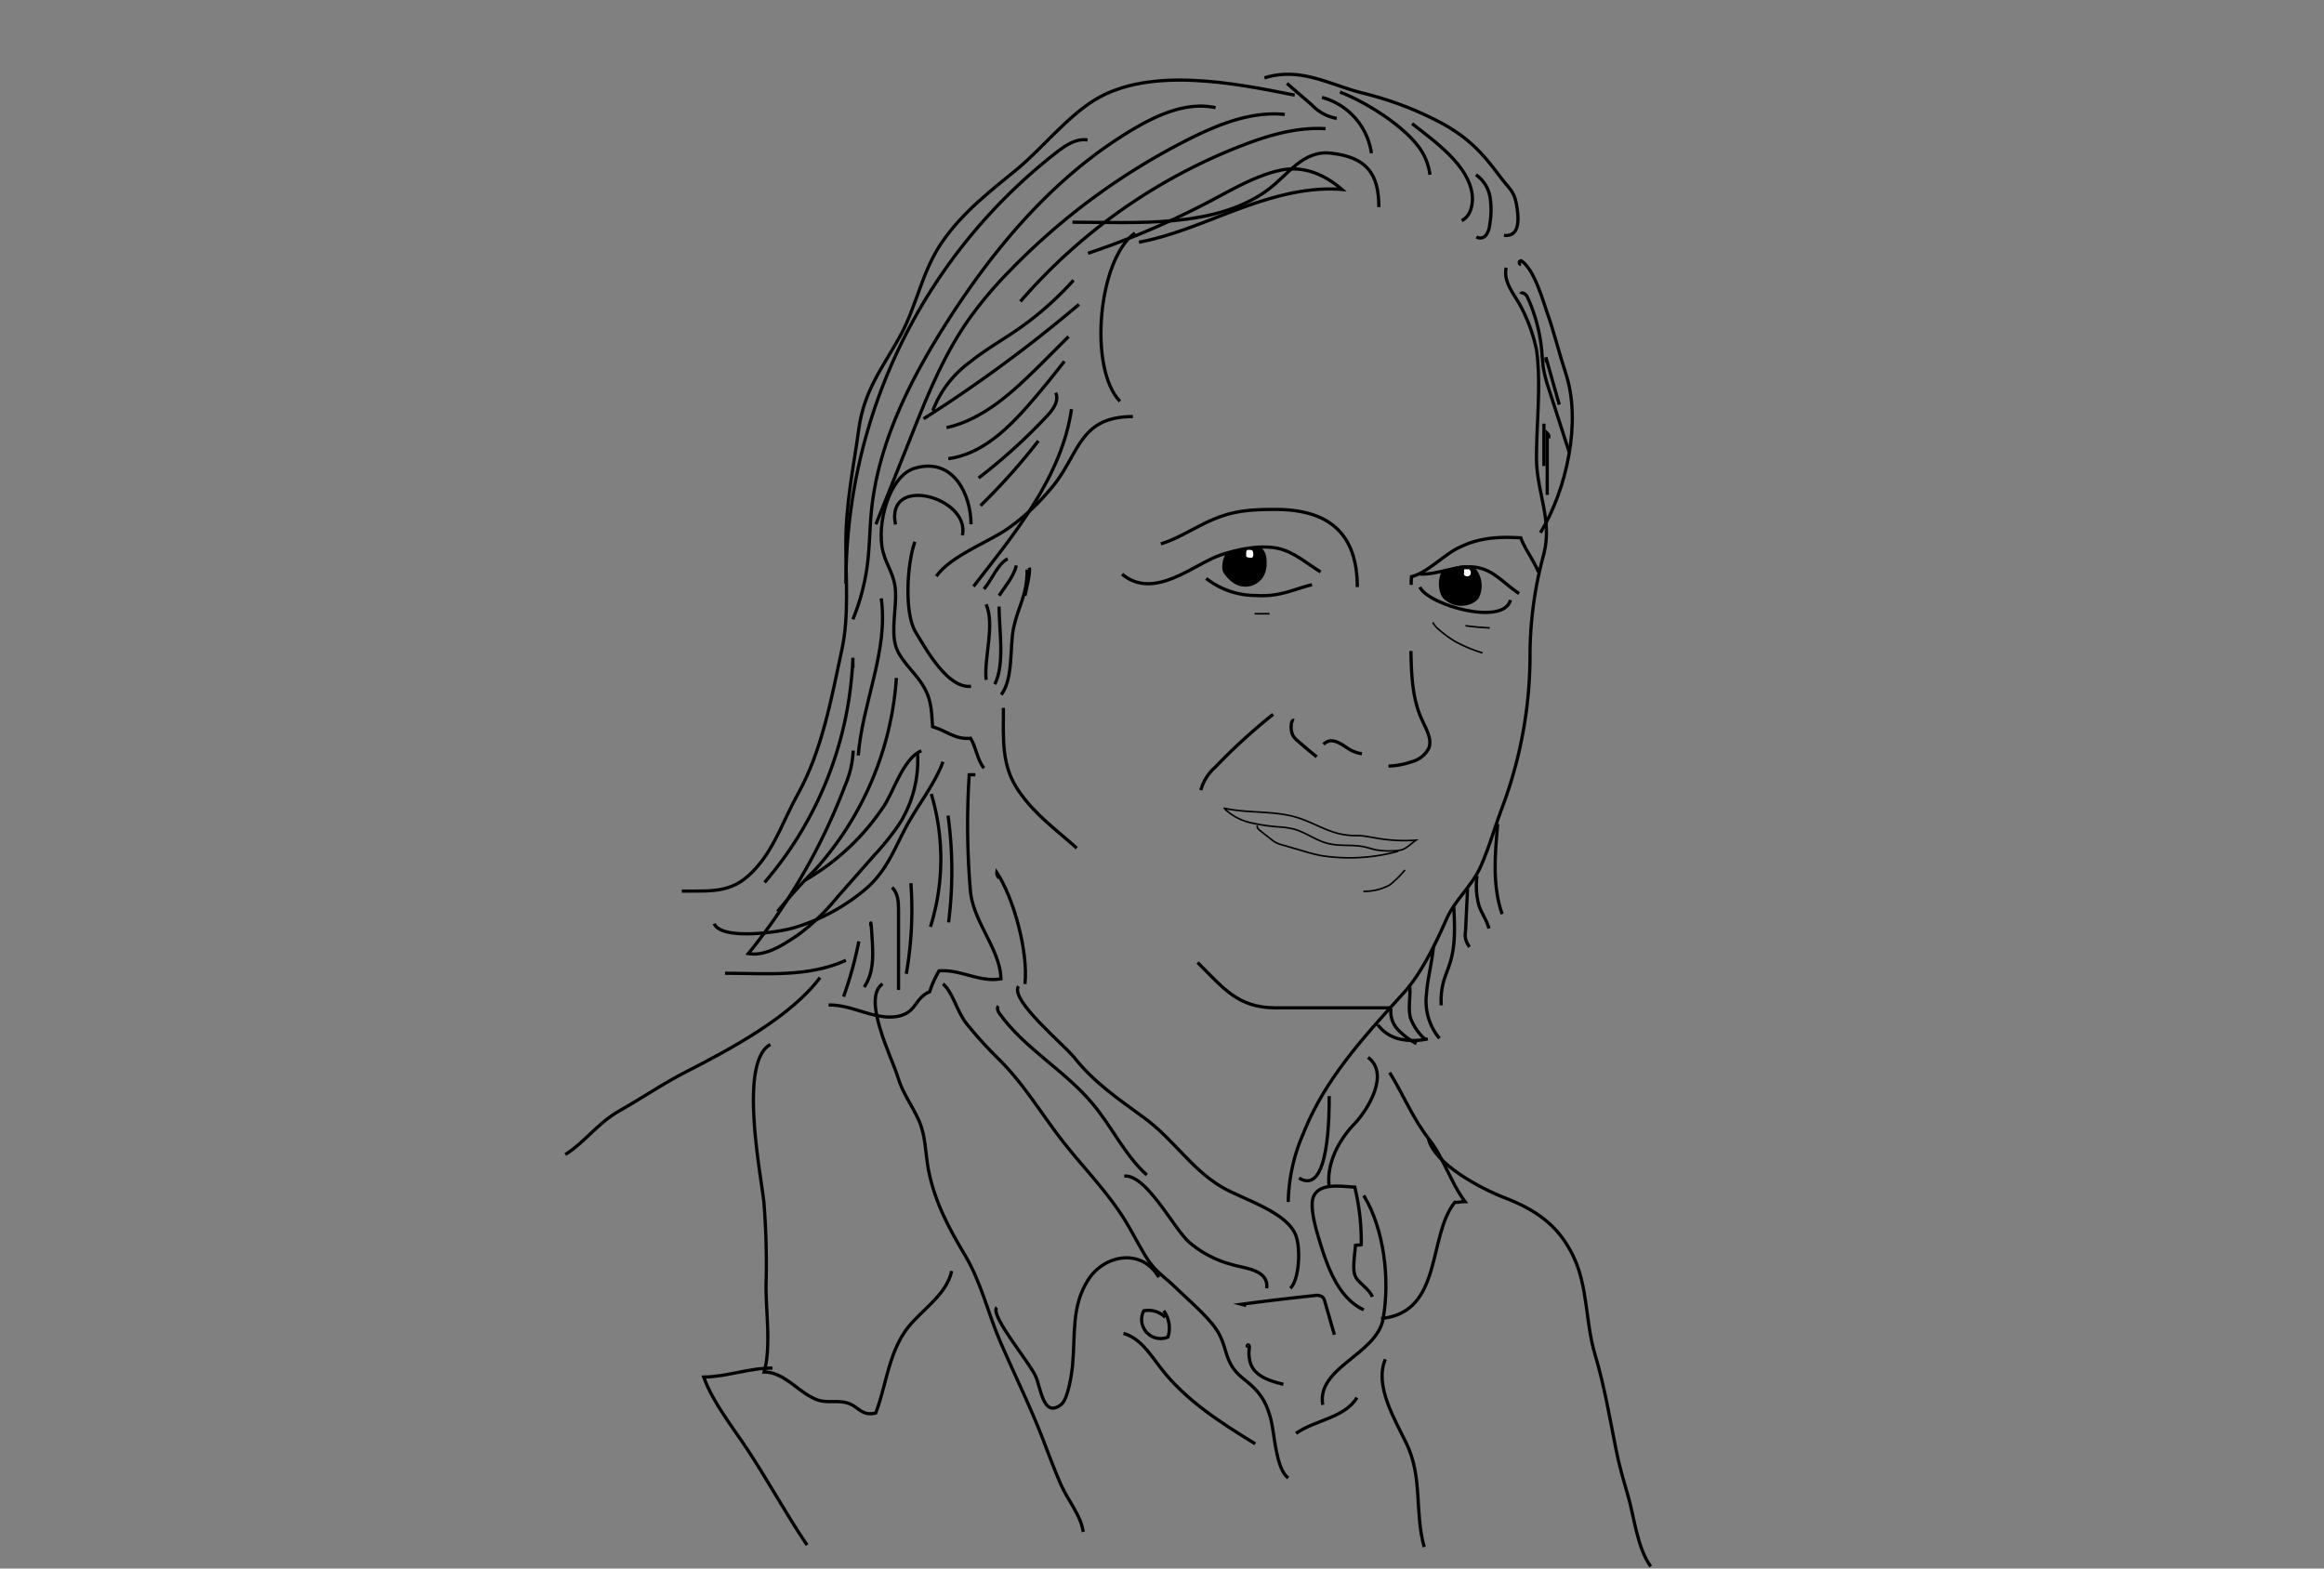 <?xml version="1.0" encoding="UTF-8"?> <svg xmlns="http://www.w3.org/2000/svg" id="Calque_2" data-name="Calque 2" viewBox="0 0 359 242.33"><rect x="0" y="0" width="359" height="242.33" fill="#808080" stroke="none"/><defs><style>.cls-1,.cls-4{fill:none;}.cls-1,.cls-2,.cls-4{stroke:#000;}.cls-1,.cls-2,.cls-3,.cls-4{stroke-miterlimit:10;}.cls-1,.cls-2{stroke-width:0.5px;}.cls-3{fill:#fff;stroke:#fff;}.cls-3,.cls-4{stroke-width:0.25px;}</style></defs><title>Pag (1)</title><path class="cls-1" d="M87.33,178.36c2.94-1.83,5-4.86,8.34-6.74,3.54-2,6.72-4.2,10.25-6,6.89-3.53,16.22-8.51,20.75-14.59"></path><path class="cls-1" d="M119,161.36c-4.88,2.7-1.54,19.55-1,24.34a118.77,118.77,0,0,1,.33,13c0,4.11.79,9.48-.29,13.27,3.24,0,5.37,3.3,8.29,4.32,1.46.5,3.12,0,4.6.47,1.74.55,2.16,2.07,4.35,1.54,1.58-4.19,1.95-8.77,4.47-12.52,2.08-3.11,6.47-5.54,7.25-9.42"></path><path class="cls-1" d="M136.33,152c-3.26,2.24,1.48,11.46,2.34,14.33.77,2.59,2.18,4.33,3.26,6.74s1,5,1.48,7.6c1,5.07,3.13,9,5.66,13.25s3.55,9,5.5,13.49c2.17,5,4.66,10.06,6.5,14.85.89,2.31,1.78,4.75,2.84,7.15s3.06,4.68,3.42,7.26"></path><path class="cls-1" d="M209.67,90.7c0-8.32-4.42-12-12.67-12-3.89,0-6.5.2-9.73,1.6-2.7,1.16-5.17,2.87-7.94,3.73"></path><path class="cls-1" d="M173.33,88.7c5,4.18,11.2-1.66,15.34-3,2.43-.8,5.86-1.56,8.66-1,2.45.48,4.51,2.34,6.67,3.66"></path><path class="cls-1" d="M186.33,89.36A12.41,12.41,0,0,0,194,92c3.75.22,5.57-.89,8.67-1.67"></path><path class="cls-1" d="M218,90.36a9.08,9.08,0,0,1,.05-1.28c2.24-.51,4.84-3.18,7-4.32,3.17-1.66,6.17-1.89,9.87-1.67.71,1.86,2,3.48,2.73,5.27"></path><path class="cls-1" d="M219.33,90.7c1.33,2.79,12.95,6.08,14,2"></path><path class="cls-1" d="M219.33,88.7c3.07.1,5.94-1.62,9-1,2.55.51,4.09,2.53,6.33,4"></path><path class="cls-1" d="M232.67,41.36c-.54,2.32,1.53,4.43,2.4,6.27a25.22,25.22,0,0,1,2.28,6.4c.74,5.31,0,11.29,0,16.67s2.52,9.64,1.1,15a59.88,59.88,0,0,0-2.1,15,66.91,66.91,0,0,1-4.22,23.84c-1.18,3.11-2.09,6.38-3.41,9.35s-4,5.17-5.29,8.14c-1.6,3.63-3.82,8.26-6.48,11.24-6,6.65-12.19,13.22-15.59,21.78A27.69,27.69,0,0,0,199,185.7"></path><path class="cls-1" d="M185,148.7c3.86,3.8,6.14,7,12,7h17.67"></path><path class="cls-1" d="M154.33,135.7c-.17-.36-.4-.45-.34-.9,2.58,3.91,4.87,12.18,4.34,17.23"></path><path class="cls-1" d="M150,81c0-4.52-2.7-10.42-8.67-8.67-4,1.16-6,8.74-4.92,12.93.61,2.31,1.77,3.46,1.92,6.07s-.66,5.85,0,8.34c.55,2.11,2.68,3.9,3.93,5.74,1.59,2.35,1.62,4,1.8,6.86,2.19.64,3.44,2,5.88,1.79.88,1.48,1,3.3,2.06,4.61"></path><path class="cls-1" d="M148.67,82.7c1.22-5.9-11.93-9.5-10.34-1.67"></path><path class="cls-1" d="M141.33,83.7c-1.21,3.3-1.67,11,.09,13.91s5,8.79,8.58,8.42"></path><path class="cls-1" d="M142.67,64.7a216.46,216.46,0,0,0,24-17.67"></path><path class="cls-1" d="M175,64.36c-8.62,0-8.18,6.11-12.91,11.41a34.07,34.07,0,0,1-6.44,5.92c-3,2.08-8.88,4.26-11,7.34"></path><path class="cls-1" d="M152,91c1.17-1.35,2.19-4,3.67-4.67"></path><path class="cls-1" d="M157,87.36c-.38,1.66-1.71,3.21-2.67,4.67"></path><path class="cls-1" d="M159,87.7c.2.64-.39,3-.67,4.33"></path><path class="cls-1" d="M152.33,93.36c1.39,3.23-.33,8.06,0,11.67"></path><path class="cls-1" d="M154.33,93.7c0,3.53.93,8.89-.66,12"></path><path class="cls-1" d="M158.67,88c0,4-1.33,5.52-2.08,8.92-.65,3,0,7.85-1.92,10.41"></path><path class="cls-1" d="M213,32c0-5.19-1.9-7.69-7.33-8.33-4.46-.54-6.69,3.39-9.93,5.74-8.08,5.87-20.13,4.92-30.07,4.92"></path><path class="cls-1" d="M200,14.7c-9.1-1.82-22.34-4.51-30.91.75C164.91,18,161,22.87,157.28,26c-4.26,3.49-8.51,6.72-11.71,11.34S141.62,47.3,139,52c-2.71,4.9-5.52,8.31-6.34,14.31s-2,11.35-2,17.68c0,5.39.5,11.22-.6,16.33-1.61,7.5-3.06,15.62-6.79,22.32-2.18,3.91-3.46,8-6.37,11.34-3.47,4-6.36,3.68-11.58,3.68"></path><path class="cls-1" d="M110.33,142.7c1.08,2.57,9.93,1.38,12.41.6A30.31,30.31,0,0,0,134,137.1c3.06-2.77,4.18-6,6-9.41,1.65-3.07,4.57-6.85,5.66-10"></path><path class="cls-1" d="M112,150.36c6.3,0,12.78.67,18.67-2"></path><path class="cls-1" d="M150.67,119.7a7.46,7.46,0,0,0-.95,0,120.65,120.65,0,0,0,.19,18c.46,4.78,4.61,9,4.71,13.52-3.35.59-6.27-1.51-9.56-1.23a16,16,0,0,0-1.45,3.23c-2.31,1-2,3.05-4.61,3.72-3.6.9-7.29-1.79-11-1.67"></path><path class="cls-1" d="M232.33,36.36c2.46.27,2.28-2.51,2-4.33-.38-2.55-1.09-2.71-2.61-4.75-2.75-3.7-4.95-6.06-9.16-8.33a52.3,52.3,0,0,0-12.14-4.59c-5.09-1.3-9.55-4.06-15.09-2.33"></path><path class="cls-1" d="M234.67,41c.26-.32-.3-.56.32-.72,2,1.29,3.3,6,4,8,1.07,3,1.88,6.38,2.89,9.44,2.43,7.36.17,17.86-3.92,24.58"></path><path class="cls-1" d="M155,109.36c0,4.93-.34,9,2.42,12.92,2.54,3.67,5.87,6,8.91,8.75"></path><path class="cls-1" d="M175.33,36c-5.68,4-7.23,20.88-2.33,26"></path><path class="cls-1" d="M124.33,136a36.54,36.54,0,0,0,12.34-11.66c1.51-2.46,3-7.26,5.66-8.34"></path><path class="cls-1" d="M157.33,152.36c-1.37,2.13,7,9,8.6,11,3.11,3.91,6.81,6.41,10.81,9.33,4.49,3.27,7.23,7.85,11.93,10.66,3.37,2,10.35,3.87,11.59,7.75.66,2.09.41,6.64-.93,7.93"></path><path class="cls-1" d="M210.67,202.36c-4.07-1.88-5.73-7-6.94-11-.42-1.39-1.57-5.2-.74-6.68,1.09-1.95,4.13-1.39,6.29-1.28a35.62,35.62,0,0,1,1,8.9c-.31.09-.58,0-.9.1-.06,1.19-.49,3.52-.07,4.64s2.16,2,2.69,3.31"></path><path class="cls-1" d="M200.67,182c4.73,2.93,4.66-10.24,4.66-12.67"></path><path class="cls-1" d="M211.33,163.36c3.36,2.48.06,8-2.09,10.25-2.33,2.39-4.41,6.14-3.91,9.75"></path><path class="cls-1" d="M145.67,152c1.49,1.27,2.18,4.27,3.58,6.07a62.59,62.59,0,0,0,5.08,5.6c4,4,6.54,8.44,9.92,12.75,2.95,3.77,6.46,7.34,9.15,11.5,1.35,2.08,2.33,4.16,3.69,6.34s2.62,2.83,4.59,4.73c1.71,1.66,4.54,4.08,6,6.09,2.18,3,1.14,5.29,4.32,7.85,2.28,1.83,3.42,3.07,4.26,6.13.67,2.44.78,7.78,2.74,9.27"></path><path class="cls-1" d="M154,202c-1.22,1.05,5.16,8.64,6,10.66s1.2,6.43,3.92,4.33c1.07-.82,1.63-4.68,1.76-6,.46-4.91-.21-9.16,2.41-13.26,2.48-3.89,8.24-5,10.92-.41"></path><path class="cls-1" d="M214.67,165.7c2.06,3.32,3.59,7.13,6.06,10.27,2.23,2.82,3.36,6.7,5.57,9.66-.48,0-1.1.17-1.58.12-4.22,5.28-1.81,17.06-11.39,17.95"></path><path class="cls-1" d="M220.67,176c1,3.9,8.16,7.65,11.65,9,4.82,1.86,8.34,4.18,10.68,9s1.88,10.27,3.41,15.33c1.42,4.73,2.25,9.71,3.24,14.67.45,2.28,1.08,4.5,1.75,6.76,1,3.27,1.47,8.37,3.6,11.24"></path><path class="cls-1" d="M214,210c-1.75,4.07,1.49,9.31,3.26,13,2.55,5.33,1.22,10.48,2.74,16"></path><path class="cls-1" d="M119.33,211.36c-3.83,0-6.8,1.3-10.62,1.39,1.36,3.85,4.52,7.79,6.87,11.37,3.11,4.72,5.84,9.78,9.09,14.58"></path><path class="cls-1" d="M173.67,181.7c3.43-.31,7.61,8.09,10.07,10.25a16.65,16.65,0,0,0,6.59,3.42c1.88.59,5.69.75,5.34,3.66"></path><path class="cls-1" d="M210.67,184.7c3.1,5.08,4.07,12.82,3,19-1,5.61-10.32,7.5-9.34,13.34"></path><path class="cls-1" d="M204.76,19.88c-4.5-.27-8.94,1.05-13.13,2.69a86.61,86.61,0,0,0-34,24"></path><path class="cls-1" d="M198.47,17.68c-5.15-.52-10.21,1.5-14.84,3.83a103,103,0,0,0-27.72,20.4,61.27,61.27,0,0,0-6.43,7.68c-3.81,5.49-6.32,11.76-8.8,18L135.31,81"></path><path class="cls-1" d="M187.77,16.63c-4.27-.91-8.64.95-12.41,3.15C163,27,153.51,38.29,145.88,50.39c-5.51,8.75-10.25,18.29-11.27,28.58-.27,2.72-.27,5.46-.61,8.17a33.64,33.64,0,0,1-2.25,8.54"></path><path class="cls-1" d="M136.13,92.44c1.13,8.14-2.9,16.08-3.55,24.27"></path><path class="cls-1" d="M138.47,104.74a49.27,49.27,0,0,1-12.57,29.65,82.29,82.29,0,0,0-5.81,6.45"></path><path class="cls-1" d="M131.75,103.2l0-1.58a56.56,56.56,0,0,1-13.64,34.71"></path><path class="cls-1" d="M141.73,116.2A18.46,18.46,0,0,1,139.11,127a37.08,37.08,0,0,1-4,5.06l-5.89,6.69a32.74,32.74,0,0,1-5.92,5.67c-2.27,1.53-5,3.36-7.7,2.9a94.52,94.52,0,0,0,14.9-25.85,15.57,15.57,0,0,0,1.3-5.51"></path><path class="cls-1" d="M137.8,137.11c.92.84,1,2.24,1,3.48l0,12.35"></path><path class="cls-1" d="M143.86,122.66a35,35,0,0,1-.13,20.53"></path><path class="cls-1" d="M140.71,136.45a57.12,57.12,0,0,1-.71,14"></path><path class="cls-1" d="M146.45,126a62.86,62.86,0,0,1,.08,16.5"></path><path class="cls-1" d="M134.5,143c0-1.81.26,2.51.26,2.58.12,2.46.15,4.77-1.26,6.92"></path><path class="cls-1" d="M132.67,145.43a58.7,58.7,0,0,1-2.36,8.54"></path><path class="cls-1" d="M165.06,52c-1.45,1.46-2.9,2.92-4.37,4.37-4.18,4.14-8.72,8.41-14.47,9.7"></path><path class="cls-1" d="M164.42,55.82q-2.53,3.28-5.26,6.44c-3.42,3.95-7.49,7.93-12.67,8.6"></path><path class="cls-1" d="M163.08,60.68c.56,1.23-.4,2.57-1.31,3.55a87.08,87.08,0,0,1-10.6,9.62"></path><path class="cls-1" d="M165.52,63.21C164,73.69,156.66,82.54,150.38,90.6"></path><path class="cls-1" d="M160.4,68.12a99,99,0,0,1-8.93,10"></path><path class="cls-1" d="M165.84,43.29a49.32,49.32,0,0,1-8.26,7.35C155,52.46,152.22,54,149.75,56a16.56,16.56,0,0,0-5.66,7.46"></path><path class="cls-1" d="M168,21.63c-1.69-.29-3.29.76-4.65,1.8a84.26,84.26,0,0,0-32.67,66.75"></path><path class="cls-1" d="M206.5,18.29a6.89,6.89,0,0,1-3.85-2.08l-3.85-3.32"></path><path class="cls-1" d="M211.85,23.68a10.45,10.45,0,0,0-7.63-8.63"></path><path class="cls-1" d="M220.89,27a9.13,9.13,0,0,0-1.69-4.25c-2.57-3.48-8.25-7-12.21-8.53"></path><path class="cls-1" d="M225.8,34.08c1.34-.65,1.77-2.39,1.63-3.87-.44-4.66-5.89-8.41-9.29-11.11"></path><path class="cls-1" d="M228.07,36.6a1.13,1.13,0,0,0,1.5-.3,3.13,3.13,0,0,0,.55-1.58,12.79,12.79,0,0,0,.06-4.23A5.31,5.31,0,0,0,228,27"></path><path class="cls-1" d="M234.92,45.42c.18-.4.76,0,1,.41a25.62,25.62,0,0,1,2.21,8.06c.11,1.15.15,2.31.37,3.45a23.48,23.48,0,0,0,.74,2.7l3.18,9.87"></path><path class="cls-1" d="M238.5,65.45V72"></path><path class="cls-1" d="M238.89,56l-.09-.8,2.07,7.32"></path><path class="cls-1" d="M239.24,67.69a.79.79,0,0,0-.23-.77v9.53"></path><path class="cls-1" d="M175.94,37.42c5.34-1,10.35-3.27,15.45-5.15s10.48-3.43,15.9-3c-2.82-2.44-6.14-3.77-9.77-2.91s-6.91,2.77-10.21,4.52a127.65,127.65,0,0,1-19.24,8.25"></path><path class="cls-1" d="M154.23,155.43c-.3.32-.06.84.2,1.2,3.9,5.41,10.08,8.76,14.35,13.89,3,3.56,4.95,7.92,8.37,11"></path><path class="cls-1" d="M180,203.51a3.69,3.69,0,0,0-3.32-1,2.94,2.94,0,0,0,3.74,4.06,4.56,4.56,0,0,0-.66-4.07"></path><path class="cls-1" d="M173.55,206c2.6.71,4.15,3.27,5.8,5.4,3.82,4.95,9.23,8.4,14.56,11.66"></path><path class="cls-1" d="M200.2,221.44c3-2.1,7.5-2.36,9.41-5.52"></path><path class="cls-1" d="M192.5,201.7l-.74-.2q5.61-.75,11.26-1.34a1.56,1.56,0,0,1,1.31.25,1.53,1.53,0,0,1,.33.69l1.47,5.11"></path><path class="cls-1" d="M192.73,208c-.16,0,0-.29.13-.22s.14.27.13.43a5.47,5.47,0,0,0,.19,2.45c.73,2,3,2.7,5.07,3.2"></path><path class="cls-2" d="M189.65,85.53a3.91,3.91,0,0,0-.59,2,1.82,1.82,0,0,0,.11.69,1.88,1.88,0,0,0,.35.53A4.78,4.78,0,0,0,191,90.05a3,3,0,0,0,4.27-1.87,4.9,4.9,0,0,0,.14-1.43c0-.76-.2-1.66-.9-2a2.23,2.23,0,0,0-1.28,0l-3.48.74"></path><path class="cls-2" d="M223.27,88.3c-.1-.14-.31,0-.38.19a4.16,4.16,0,0,0-.13,3.1,2.22,2.22,0,0,0,.31.59,2.1,2.1,0,0,0,.52.46,3.65,3.65,0,0,0,4.06.16,2.17,2.17,0,0,0,.57-.56,3.91,3.91,0,0,0-.42-4.16,3.3,3.3,0,0,0-2.78-.29c-.62.14-1.25.31-1.86.5"></path><path class="cls-3" d="M193.25,85.08l-.37,0a.37.37,0,0,0-.15,0,.26.26,0,0,0-.09.19,2.94,2.94,0,0,0,0,.66,1.07,1.07,0,0,0,.54.1.38.38,0,0,0,.18,0,.36.36,0,0,0,.12-.28c0-.25,0-.57-.22-.67"></path><path class="cls-3" d="M226.72,88.07h-.35a.11.11,0,0,0-.08,0s0,0,0,.07,0,.24,0,.36a.36.36,0,0,0,0,.27.37.37,0,0,0,.18.11.56.56,0,0,0,.38,0,.41.41,0,0,0,.19-.2.51.51,0,0,0,0-.4.33.33,0,0,0-.3-.24"></path><path class="cls-1" d="M231.36,127.31c-.43,4.66-.85,9.49.68,13.91"></path><path class="cls-1" d="M228.17,135.33a11.45,11.45,0,0,0,.29,4.56c.41,1.23,1.24,2.3,1.54,3.56"></path><path class="cls-1" d="M226.7,137.32l-.31,6.52a2.93,2.93,0,0,0,.63,2.45"></path><path class="cls-1" d="M224.57,140.07c.15,3,.3,6-.61,8.79-.26.83-.61,1.63-.87,2.46a11.08,11.08,0,0,0-.45,4"></path><path class="cls-1" d="M221.42,146.29c-.2,2.43-.89,4.81-1.06,7.24a9,9,0,0,0,2,6.89"></path><path class="cls-1" d="M217.74,152.2c.23,1.72-.32,3.52.19,5.18a8.33,8.33,0,0,0,2.2,3.17"></path><path class="cls-1" d="M214.88,155.81a4,4,0,0,0,1.08,3.28,11.8,11.8,0,0,0,2.85,2.15"></path><path class="cls-1" d="M212.85,158.09c-.1,0-.11.15,0,.24a5.79,5.79,0,0,0,3.5,2.22,10,10,0,0,0,4.21-.06"></path><path class="cls-1" d="M185.5,122.07a7.29,7.29,0,0,1,2.23-3.55,89.62,89.62,0,0,1,8.93-8.16"></path><path class="cls-1" d="M199.91,111.28c-.28-.06-.42.32-.43.61a3.29,3.29,0,0,0,.21,1.68,3.24,3.24,0,0,0,.81.92c.95.83,1.91,1.64,2.89,2.43"></path><path class="cls-1" d="M204.45,115c1.23-1.23,2.64-.12,3.8.64a5.33,5.33,0,0,0,2.13.81"></path><path class="cls-1" d="M214.49,118.35a12,12,0,0,0,3.7-.71,4,4,0,0,0,2.54-2.09c.5-1.39-.4-2.86-1-4.2-1.58-3.31-1.7-7.11-1.78-10.78"></path><path class="cls-4" d="M189.22,125a8.62,8.62,0,0,0,4,2.11,28.25,28.25,0,0,0,4.49.65,12.83,12.83,0,0,1,2.05.3c1.87.48,3.46,1.76,5.33,2.24s3.73.14,5.55.51c.65.13,1.28.35,1.93.49a12.42,12.42,0,0,0,3.55.07c1-.08,1.77-1,2.63-1.57a24.91,24.91,0,0,1-5.85-.27c-.94-.15-1.87-.35-2.81-.43-.7,0-1.39,0-2.08-.1-2.67-.28-5-1.88-7.57-2.68-3.68-1.15-7.68-.61-11.44-1.48"></path><path class="cls-4" d="M194.23,127.54c-.11.3.18.59.43.79l1.69,1.33a5.1,5.1,0,0,0,.78.53,5.26,5.26,0,0,0,1,.36l2.62.76c1.07.32,2.15.64,3.25.86a28.41,28.41,0,0,0,12-.66"></path><path class="cls-4" d="M210.61,137.7a8.1,8.1,0,0,0,4.1-1,16.26,16.26,0,0,0,2.32-2.3"></path><path class="cls-4" d="M193.81,94.82h2.31"></path><path class="cls-4" d="M221.33,96.15a3.65,3.65,0,0,0,1,1.16A18.46,18.46,0,0,0,224.61,99a21.4,21.4,0,0,0,4.41,1.87"></path><path class="cls-4" d="M226.38,96.67c1.24.17,2.49.28,3.75.34"></path></svg> 